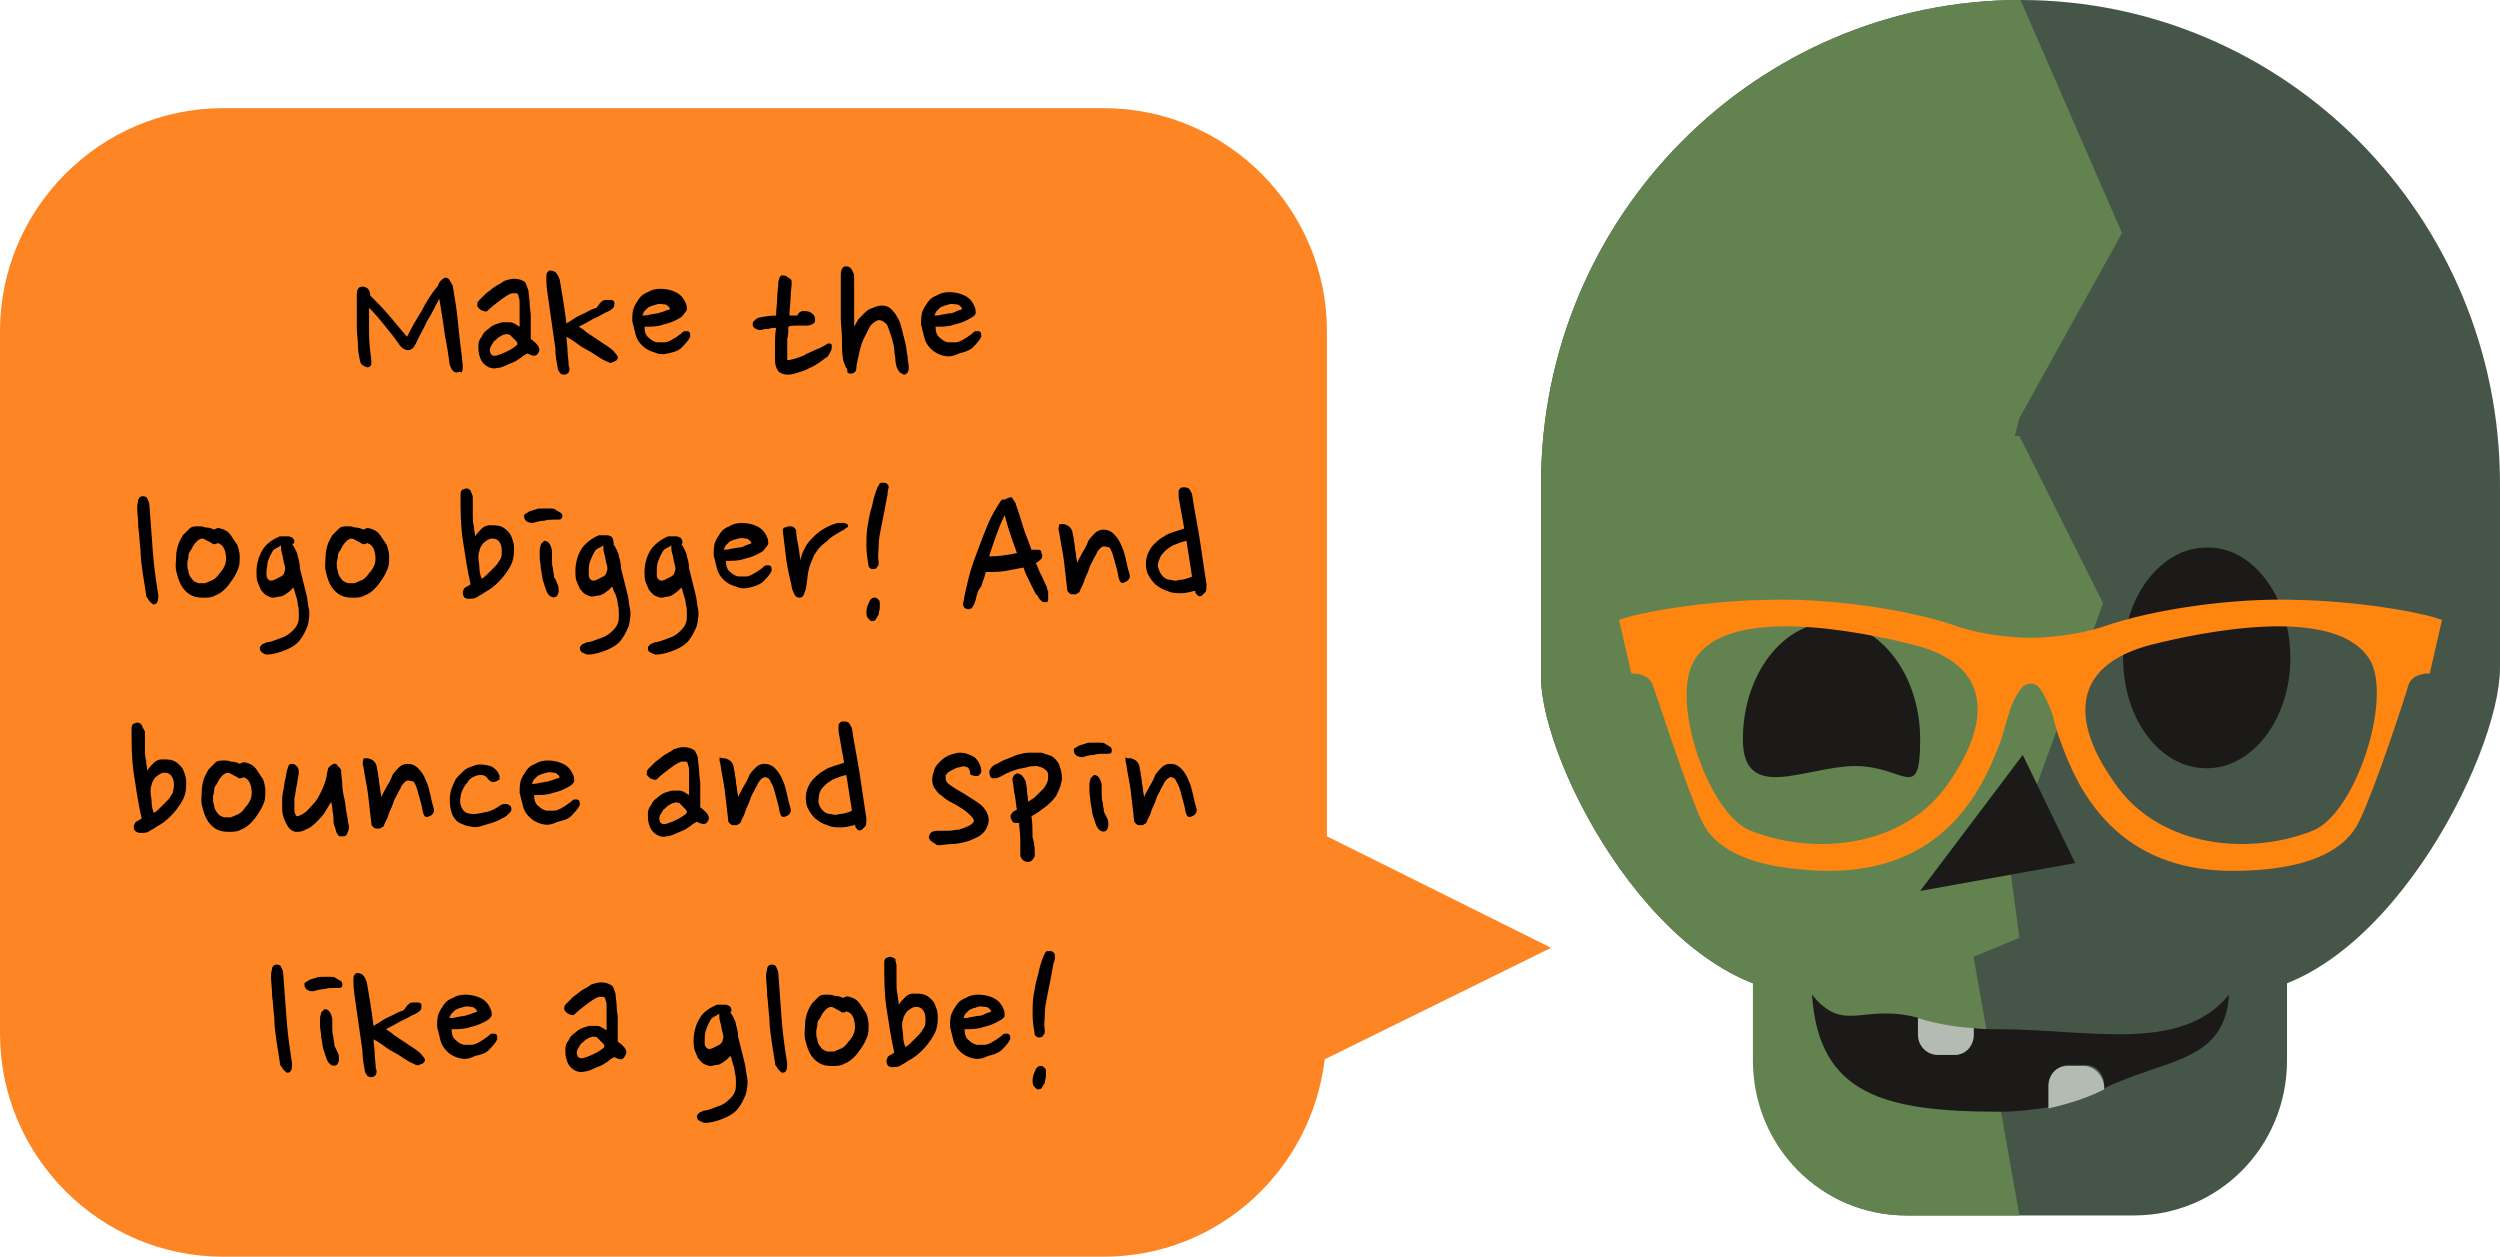 <svg enable-background="new 0 0 224.2 112.7" viewBox="0 0 224.2 112.7" xmlns="http://www.w3.org/2000/svg"><path d="m205.1 95.1c0 7.7-6.1 13.9-13.7 13.9h-20.4c-7.6 0-13.7-6.2-13.7-13.9v-42.1c0-7.7 6.1-13.9 13.7-13.9h20.4c7.6 0 13.7 6.2 13.7 13.9z" fill="#455649"/><path d="m181.2 0c-23.7 0-43 19.4-43 43.4v17.3c0 7.9 10.8 28.5 24.2 28.5h37.6c13.4 0 24.2-21.4 24.2-29.3v-16.5c0-24-19.3-43.4-43-43.4" fill="#455649"/><path d="m170.9 39.1c-7.6 0-13.7 6.2-13.7 13.9v42.1c0 7.7 6.1 13.9 13.7 13.9h10.2l-4.1-23.1 11.6-31.8-7.5-15z" fill="#62834f"/><path d="m181.2 0c-23.7 0-43 19.4-43 43.4v17.3c0 7.9 10.8 28.5 24.2 28.5l14.6-3.4 4.1-1.7-4.1-30.7 4.1-15.9 9.2-16.6z" fill="#62834f"/><g fill="#1c1a19"><path d="m205.4 59c0 5.5-3.4 9.9-7.5 9.9-4.2 0-7.5-4.4-7.5-9.9s3.4-9.9 7.5-9.9c4.1-.1 7.5 4.4 7.5 9.9"/><path d="m172.2 66.3c0 5.8-1.4 2.4-5.8 2.4s-10.1 3.4-10.1-2.4 3.6-10.5 8-10.5c4.3.1 7.9 4.7 7.9 10.5"/><path d="m199.9 89.2c-4.3 5.3-12.6 3.1-20.7 3.1-.8 0-1.5 0-2.2-.1v.6c0 1-.8 1.8-1.7 1.8h-1.5c-1 0-1.7-.8-1.7-1.8v-1.5c-5-1.4-6.7 1.5-9.6-2.1.6 9 6.5 10.5 16.9 10.5 1.5 0 3-.2 4.4-.4v-2c0-1 .8-1.8 1.7-1.8h1.5c1 0 1.7.8 1.7 1.8v.3c5.6-2.7 10.8-2.3 11.2-8.4"/></g><path d="m186.9 95.6h-1.5c-1 0-1.7.8-1.7 1.8v2c1.8-.4 3.4-.9 5-1.7v-.3c-.1-1-.9-1.8-1.8-1.8" fill="#b3bbb3"/><path d="m173.8 94.6h1.5c1 0 1.7-.8 1.7-1.8v-.6c-1.7-.1-3.4-.4-5-.9v1.5c0 1 .8 1.8 1.8 1.8" fill="#b3bbb3"/><path d="m172.2 79.9 9.2-12.2 4.7 9.7z" fill="#1c1a19"/><path d="m188.6 56.2c-2.4.8-5.3 1-6.5 1s-4.1-.2-6.5-1c-4.5-1.6-11.8-2.6-17.3-2.4-5.5.1-11.3 1.1-13.1 1.8l1.1 4.8s1.5-.1 1.9 1c.5 1.3 3 9.2 4.4 12.2 1.1 2.4 4.2 4.4 11.4 4.5 10.2 0 13.7-7 15.4-11.6.2-.5.4-1.4.7-2.3.3-1.3 1.1-2.5 1.4-2.7.2-.1.4-.2.6-.2s.5.1.6.2c.3.2 1 1.4 1.4 2.7.2.9.5 1.8.7 2.3 1.6 4.6 5.2 11.6 15.4 11.6 7.2 0 10.3-2.1 11.4-4.5 1.4-2.9 4-10.8 4.4-12.2.4-1.1 1.9-1 1.9-1l1.1-4.8c-1.8-.7-7.6-1.7-13.1-1.8-5.5-.2-12.7.8-17.3 2.4m-14.2 14.5c-3.9 5.2-11.6 6.1-17.4 3.8-3.8-1.5-7.2-11.6-5.1-15.2 2.9-5.2 15.2-2.6 19.6-1.5 7.4 1.8 7.1 7.2 2.9 12.9m33 3.8c-5.8 2.3-13.5 1.4-17.4-3.8-4.3-5.7-4.5-11 3-12.9 4.4-1.1 16.7-3.7 19.6 1.5 1.9 3.6-1.4 13.7-5.2 15.2" fill="#fe8510"/><path d="m138.2 0h86v109h-86z" fill="none"/><path d="m20 9.7c-11 0-20 9-20 20v63c0 11 9 20 20 20h79c10.2 0 18.6-7.7 19.8-17.7l20.3-10-20.1-10v-45.3c0-11-9-20-20-20z" fill="#fd8524"/><path d="m40.9 33.4c-.1 0-.3-.1-.4-.3s-.2-.4-.2-.6c-.1-.7-.2-1.5-.4-2.4-.1-.9-.3-2-.5-3.3-.4.7-.7 1.4-1.1 2-.3.7-.7 1.3-1 2-.2.4-.4.6-.7.6s-.6-.2-.8-.5c-.4-.6-.9-1.2-1.3-1.7s-.9-1.1-1.4-1.6v2.4c0 .8.1 1.5.2 2.3v.4c-.1.1-.1.2-.2.2-.2.1-.3 0-.5-.1s-.3-.3-.3-.4c-.1-.4-.2-.9-.2-1.4s-.1-1.1-.1-1.6 0-1.1 0-1.6 0-1 0-1.4c0-.5.2-.7.5-.7.2 0 .4.1.5.2s.2.3.2.6c.6.6 1.2 1.2 1.7 1.8s1.1 1.3 1.6 1.9c.4-.8.8-1.5 1.3-2.3.4-.8.9-1.6 1.5-2.3 0-.1.1-.3.2-.4s.2-.2.4-.3c.1 0 .3 0 .4.2s.2.3.3.5c.2 1.2.4 2.4.5 3.6s.3 2.4.4 3.6c0 .2 0 .4-.1.6-.2-.1-.3 0-.5 0zm6.5-7.3c0 .3.1.7.1 1.1s.1.8.1 1.1v1.1 1c.4.3.6.5.7.7s.1.4 0 .5c-.1.2-.2.3-.4.3s-.4-.1-.6-.2c-.2.1-.4.2-.6.4-.2.1-.4.3-.7.4-.2.1-.5.2-.7.3s-.5.2-.7.2c-.4.1-.7 0-1-.2s-.5-.5-.6-.9c-.1-.3-.1-.6-.1-.9s.1-.6.3-.8c.1-.3.3-.5.6-.7.2-.2.5-.4.9-.5.1 0 .2-.1.4-.1h.5c.2 0 .3 0 .5.1s.3.2.5.3c0-.2 0-.4 0-.7 0-.2 0-.5 0-.7 0-.3 0-.5 0-.7s0-.4-.1-.6c0-.2-.1-.3-.2-.3s-.3 0-.4 0c-.3.1-.6.3-1 .6s-.8.6-1.1.9c-.1.1-.2.2-.4.1-.1 0-.3-.1-.4-.2s-.2-.2-.2-.3 0-.3.1-.4c.2-.2.4-.4.7-.7.3-.2.5-.4.8-.6s.6-.3.8-.5c.3-.1.6-.2.9-.2.4 0 .7.1 1 .3.1.2.2.5.3.8zm-2.1 3.9c-.2 0-.3.1-.5.2s-.3.3-.5.4c-.1.2-.2.3-.3.5s-.1.4 0 .6c0 .1.1.1.2.2h.3c.3-.1.6-.2 1-.4s.7-.4.9-.6c0-.1 0-.2-.1-.3s-.2-.2-.3-.3-.2-.2-.3-.3c-.2 0-.3-.1-.4 0zm9-3.1h.2.3s.2 0 .2.1c.1 0 .1.1.1.2s0 .3-.1.4-.2.2-.4.3c-.5.2-.9.5-1.4.7-.5.3-.9.5-1.3.7.2.1.5.3.7.5.3.2.6.4.9.6s.6.4.9.6.6.4.8.7c.2.2.3.4.1.6-.1.1-.2.1-.4.2s-.3 0-.5-.1c-.3-.1-.6-.3-.9-.5s-.6-.4-1-.6-.6-.4-.9-.6-.6-.4-.8-.5c0 .4.1.8.1 1.3 0 .4.1.8.1 1.3.1.2.1.4 0 .6-.1.1-.2.2-.4.2s-.4-.1-.4-.2c-.1-.1-.2-.3-.2-.5-.1-.5-.2-1.1-.2-1.7-.1-.7-.2-1.4-.3-2.1s-.2-1.4-.3-2.1-.2-1.3-.2-1.8c0-.2 0-.4 0-.5 0-.2.1-.3.2-.4.2-.1.4 0 .6.1.2.2.3.4.4.7.1.6.2 1.2.3 1.8s.2 1.3.3 2.1c.2-.1.5-.3.8-.5s.6-.3 1-.5c.3-.2.6-.3.9-.4.4-.6.6-.7.8-.7zm6.7 1.6c-.5.3-1 .5-1.5.6-.5.2-1.1.2-1.7.2 0 .4.1.8.4 1 .2.2.5.4.8.4h.6c.2 0 .4-.1.6-.2s.3-.2.5-.3c.1-.1.3-.2.4-.3s.2-.2.3-.2h.3c.2.1.2.2.2.5-.2.4-.5.7-.8 1s-.8.4-1.2.5-.8.1-1.2-.1c-.4-.1-.8-.3-1.1-.6s-.5-.6-.6-1-.2-.8-.3-1.2c0-.4 0-.7.1-1.1.1-.3.3-.6.5-.9s.5-.5.8-.6c.3-.2.7-.3 1.1-.3.5 0 1 .1 1.4.3s.7.5.9 1c.1.2.1.4.1.6-.3.4-.4.6-.6.7zm-2.1-1.2c-.1 0-.2.1-.4.1-.1.1-.3.1-.4.2s-.2.2-.3.3-.1.2-.2.4c.2 0 .4 0 .7-.1.2 0 .5-.1.7-.1.2-.1.4-.1.6-.2s.4-.1.5-.2c-.1-.2-.3-.4-.5-.4s-.4-.1-.7 0zm13.2.6c.2 0 .5 0 .7.2.2.1.3.3.3.6 0 .2-.1.3-.3.4s-.4.1-.5.1c-.2 0-.5 0-.8 0s-.6 0-.8.1c0 .4 0 .8-.1 1.1v.9.7.3c.3 0 .5-.1.9-.2.3-.1.6-.2.9-.4.3-.1.6-.3.9-.4s.6-.3.8-.4c.1-.1.2-.1.3-.1s.2.1.2.2 0 .3-.1.5-.2.4-.3.5c-.2.1-.4.3-.7.5s-.6.4-.9.5c-.3.2-.7.3-1 .4s-.6.2-.9.2c-.4 0-.7-.1-.9-.3-.2-.3-.3-.6-.3-1s0-.8 0-1.3 0-1 .1-1.6c-.2 0-.4 0-.7.1-.2 0-.4 0-.6.1-.2 0-.3 0-.5-.1s-.3-.2-.3-.4c0-.1 0-.2.1-.3s.2-.2.4-.3c.5-.1 1-.2 1.6-.2 0-.6.1-1.1.1-1.6s.1-1 .1-1.4c0-.1.1-.3.1-.4.1-.1.1-.2.2-.2.2 0 .4 0 .6.2.2.1.3.2.3.4 0 .4-.1.9-.1 1.4s-.1 1-.1 1.6h.7c.2-.4.4-.4.6-.4zm4.5-3.1v1 1.1 1.2 1.2c.1-.2.3-.5.4-.7.2-.2.4-.4.6-.6s.4-.3.7-.4c.2-.1.5-.2.8-.2s.6.1.8.3.4.4.6.8c.2.3.3.7.4 1.1s.2.8.3 1.2.1.8.2 1.2c0 .4.1.7.1.9s0 .3-.1.5c-.1.1-.2.2-.3.2s-.2-.1-.4-.2c-.1-.1-.2-.3-.3-.5 0-.1-.1-.4-.1-.6 0-.3-.1-.6-.1-.9s-.1-.6-.2-1c-.1-.3-.2-.6-.3-.9s-.2-.5-.4-.6c-.1-.1-.3-.2-.5-.2-.3.1-.6.3-.8.6-.2.4-.4.8-.6 1.2-.2.5-.3.9-.4 1.4s-.2.8-.2 1.1c0 .2-.1.4-.2.4-.1.1-.2.1-.3.1s-.2 0-.3-.1c0-.1 0-.3-.1-.4s-.1-.3-.2-.4c0-.1-.1-.3-.1-.4-.1-.6-.1-1.3-.1-1.9s-.1-1.2-.1-1.8 0-1.2 0-1.8 0-1.3 0-2c0-.6.2-.9.6-.8.1 0 .3.1.4.3s.2.4.2.6zm10.5 3.7c-.5.3-1 .5-1.5.6-.5.2-1.1.2-1.7.2 0 .4.1.8.4 1 .2.2.5.4.8.4h.6c.2 0 .4-.1.6-.2s.3-.2.5-.3c.1-.1.3-.2.4-.3s.2-.2.3-.2h.3c.2.1.2.2.2.5-.2.4-.5.7-.8 1-.4.3-.8.4-1.2.5-.6.3-1 .3-1.4.2s-.8-.3-1.1-.6-.5-.6-.6-1-.2-.8-.3-1.2c0-.4 0-.7.1-1.1.1-.3.3-.6.5-.9s.5-.5.8-.6c.3-.2.7-.3 1.1-.3.5 0 1 .1 1.4.3s.7.5.9 1c.1.2.1.4.1.6 0 .1-.2.3-.4.4zm-2-1.2c-.1 0-.2.1-.4.1-.1.1-.3.1-.4.2s-.2.2-.3.3-.1.2-.2.4c.2 0 .4 0 .7-.1.2 0 .5-.1.7-.1s.4-.1.6-.2.4-.1.5-.2c-.1-.2-.3-.4-.5-.4s-.5-.1-.7 0z"/><path d="m13.4 45.3c.1 1.3.2 2.7.3 4.1s.3 2.7.5 4c0 .5-.1.8-.4.8-.1 0-.1 0-.2-.1s-.1-.1-.2-.2-.1-.2-.2-.3-.1-.2-.1-.3c-.1-.6-.2-1.3-.3-1.9-.1-.7-.2-1.4-.2-2.1-.1-.7-.1-1.4-.2-2 0-.7-.1-1.3-.1-1.8 0-.3.1-.5.1-.7.1-.2.2-.3.4-.3s.4.1.4.2c.1.2.2.4.2.6zm5.8 2.2c.2-.1.3-.2.6-.1.4.1.7.3.9.6s.4.6.6.9c.1.3.2.7.2 1s0 .7-.1 1-.3.7-.5 1-.4.6-.7.9-.6.5-.9.6c-.3.2-.7.2-1.1.2-.5 0-.9-.1-1.2-.3s-.6-.5-.8-.9-.3-.8-.4-1.2c-.1-.5 0-.9 0-1.4 0-.3.1-.7.2-1s.3-.6.4-.8c.2-.2.4-.4.6-.6s.5-.2.8-.2c.2 0 .4 0 .6.1.4 0 .6.1.8.2zm-.1 1.3c-.1-.1-.3-.2-.5-.3s-.3-.2-.5-.2c-.1 0-.3.1-.4.2s-.3.3-.4.5-.2.4-.3.5c-.1.2-.1.3-.1.4 0 .2-.1.4-.1.6 0 .3 0 .5.1.7 0 .2.1.5.3.7.1.2.3.3.6.4h.6c.2-.1.5-.2.7-.3s.4-.3.6-.6c.2-.2.4-.5.5-.8s.1-.7 0-1.1-.3-.7-.7-.8c-.1.1-.2.1-.3.1 0 0 0 0-.1 0zm7.1 0c.1.1.2.3.3.5s.2.4.2.6c.1.3.2.7.2 1.1.1.4.2.8.3 1.2s.2.8.3 1.2.1.8.2 1.2c.1.5 0 1-.1 1.5-.2.5-.4.9-.7 1.3s-.8.7-1.3.9-1.1.4-1.7.4c-.1 0-.3-.1-.4-.2-.2-.1-.2-.3-.2-.4s.1-.2.2-.3.3-.1.4-.2c.3 0 .5-.1.8-.2s.5-.2.8-.3c.2-.1.5-.3.7-.5s.4-.4.5-.7c.1-.2.1-.5.1-.8s0-.6-.1-.9c0-.3-.1-.6-.2-.9s-.1-.5-.2-.6c-.1.1-.2.2-.3.3s-.3.2-.4.3c-.2.1-.3.2-.5.2s-.4.1-.6.1-.4-.1-.6-.2-.3-.3-.5-.5c-.1-.2-.2-.5-.3-.7-.1-.3-.1-.6-.1-.9 0-.7.2-1.4.5-1.9.3-.6.9-1 1.6-1.3h.2.3.3c.1 0 .2.1.3.1.1.1.2.2.2.4s-.1.1-.2.2zm-2.3 2.4v.4c0 .2.1.3.2.4s.3.1.5 0 .4-.2.6-.3.3-.3.3-.4c.1-.2.1-.4 0-.7s-.1-.6-.2-.9-.1-.6-.1-.8c-.1.1-.3.2-.5.3s-.3.3-.4.5-.2.4-.3.7c0 .3-.1.6-.1.8zm8.7-3.7c.2-.1.3-.2.6-.1.4.1.7.3.9.6s.4.6.6.9c.1.3.2.7.2 1s0 .7-.1 1-.3.7-.5 1-.4.6-.7.9-.6.5-.9.6c-.3.2-.7.2-1.1.2-.5 0-.9-.1-1.2-.3s-.6-.5-.8-.9-.3-.8-.4-1.2c-.1-.5 0-.9 0-1.4 0-.3.1-.7.2-1s.3-.6.4-.8c.2-.2.4-.4.6-.6s.5-.2.8-.2c.2 0 .4 0 .6.1.3 0 .6.1.8.2zm-.1 1.3c-.1-.1-.3-.2-.5-.3s-.3-.2-.5-.2c-.1 0-.3.1-.4.2s-.3.3-.4.5-.2.4-.3.5c-.1.2-.1.3-.1.4 0 .2-.1.4-.1.6 0 .3 0 .5.1.7 0 .2.1.5.3.7.1.2.3.3.6.4h.6c.2-.1.5-.2.7-.3s.4-.3.6-.6c.2-.2.4-.5.5-.8s.1-.7 0-1.1-.3-.7-.7-.8c-.1.1-.2.1-.3.1zm9.9-4.2v.7.9c0 .3 0 .7.1 1 0 .3.1.6.1.9.2-.3.4-.5.6-.7s.5-.3.7-.3c.4 0 .7 0 1 .1s.5.3.7.5.3.5.4.8.1.6.1.8c0 .6-.1 1.1-.4 1.6s-.6.9-1 1.3-.8.7-1.2.9c-.4.3-.7.4-.8.5-.2.1-.5.1-.7.1s-.4-.1-.4-.2c-.1-.1-.1-.3-.1-.4s.1-.2.1-.3c.1-.1.2-.2.3-.2.1-.1.2-.1.3-.2-.3-1.3-.5-2.7-.7-4s-.2-2.7-.2-4.1c0-.2.1-.4.2-.4s.2-.1.3-.1c.2 0 .3.1.4.2.1.3.2.4.2.6zm2.6 4.8c0-.4-.1-.7-.3-.9s-.4-.2-.6-.2-.3.1-.5.2c-.1.1-.3.2-.4.4s-.2.3-.2.5c-.1.2-.1.4-.1.6 0 .3.1.6.1 1 0 .3.1.7.2.9.2-.1.4-.3.6-.5l.6-.6c.2-.2.3-.4.5-.7.1-.2.1-.4.1-.7zm5.4-3c0 .1-.1.2-.3.2-.1 0-.3 0-.4 0-.3 0-.6 0-.9.1-.3 0-.7.1-1 .2-.1 0-.3 0-.5-.1s-.3-.3-.3-.5c0-.1 0-.2.1-.2.1-.1.2-.1.3-.2.2-.1.3-.1.6-.2.2-.1.4-.1.7-.1h.6c.2 0 .4 0 .5.1.2.1.3.2.5.3.1.1.2.2.1.4zm-.4 6c.1.2.1.4.1.6s-.1.4-.2.5c-.2.1-.3.1-.5 0s-.3-.3-.4-.5c-.1-.3-.2-.6-.3-.9-.1-.4-.1-.7-.2-1.1 0-.4-.1-.7-.1-1s0-.5 0-.7.1-.3.1-.5l.3-.3c.2 0 .4.1.5.3s.2.4.2.7v.7c0 .3 0 .5.1.8 0 .3.1.5.1.8.2.2.2.4.3.6zm5-3.6c.1.1.2.3.3.5s.2.4.2.6c.1.3.2.7.2 1.1.1.4.2.8.3 1.2s.2.8.3 1.2.1.8.2 1.2c.1.5 0 1-.1 1.5-.2.5-.4.9-.7 1.3s-.8.7-1.3.9-1.1.4-1.7.4c-.1 0-.3-.1-.5-.2s-.2-.3-.2-.4.1-.2.2-.3.3-.1.4-.2c.3 0 .5-.1.8-.2s.5-.2.8-.3c.2-.1.5-.3.7-.5s.4-.4.5-.7c.1-.2.1-.5.1-.8s0-.6-.1-.9c0-.3-.1-.6-.2-.9-.2-.3-.2-.5-.3-.7-.1.1-.2.2-.3.3s-.3.2-.4.3c-.2.1-.3.2-.5.2s-.4.1-.6.1-.4-.1-.6-.2-.3-.3-.5-.5c-.1-.2-.2-.5-.3-.7-.1-.3-.1-.6-.1-.9 0-.7.2-1.4.5-1.9s.9-1 1.6-1.3h.2.3.3c.1 0 .2.1.3.1.1.1.2.2.2.4s.1.2 0 .3zm-2.2 2.4v.4c0 .2.1.3.2.4s.3.1.5 0 .4-.2.6-.3.3-.3.3-.4c.1-.2.1-.4 0-.7s-.1-.6-.2-.9-.1-.6-.1-.8c-.1.1-.3.2-.5.3s-.3.3-.4.5-.2.4-.3.7-.1.6-.1.8zm8.3-2.4c.1.1.2.3.3.5s.2.4.2.6c.1.3.2.7.2 1.1.1.4.2.8.3 1.2s.2.8.3 1.2.1.8.2 1.2c.1.5 0 1-.1 1.5-.2.5-.4.9-.7 1.3s-.8.7-1.3.9-1.1.4-1.7.4c-.1 0-.3-.1-.5-.2s-.2-.3-.2-.4.1-.2.2-.3.3-.1.4-.2c.3 0 .5-.1.8-.2s.5-.2.8-.3c.2-.1.5-.3.7-.5s.4-.4.5-.7c.1-.2.1-.5.1-.8s0-.6-.1-.9c0-.3-.1-.6-.2-.9s-.1-.5-.2-.6c-.1.1-.2.2-.3.3s-.3.2-.4.3c-.2.1-.3.2-.5.2s-.4.1-.6.1-.4-.1-.6-.2-.3-.3-.5-.5c-.1-.2-.2-.5-.3-.7-.1-.3-.1-.6-.1-.9 0-.7.2-1.4.5-1.9s.9-1 1.6-1.3h.2.3.3c.1 0 .2.1.3.1.1.1.2.2.2.4s0 .1-.1.2zm-2.2 2.4v.4c0 .2.1.3.2.4s.3.1.5 0 .4-.2.6-.3.3-.3.3-.4c.1-.2.1-.4 0-.7s-.1-.6-.2-.9-.1-.6-.1-.8c-.1.1-.3.2-.5.3s-.3.3-.4.5-.2.4-.3.7-.1.6-.1.8zm9.4-1.7c-.5.3-1 .5-1.5.6-.5.2-1.1.2-1.7.2 0 .4.1.8.4 1 .2.2.5.4.8.4h.6c.2 0 .4-.1.6-.2s.3-.2.5-.3c.1-.1.3-.2.4-.3s.2-.2.3-.2h.3c.2.1.2.2.2.5-.2.4-.5.7-.8 1-.4.3-.8.4-1.2.5s-.8.1-1.2-.1c-.4-.1-.8-.3-1.1-.6s-.5-.6-.6-1-.2-.8-.3-1.2c0-.4 0-.7.1-1.1.1-.3.3-.6.5-.9s.5-.5.8-.6c.3-.2.7-.3 1.1-.3.5 0 1 .1 1.4.3s.7.5.9 1c.1.2.1.4.1.6-.3.4-.4.6-.6.7zm-2.1-1.2c-.1 0-.2.1-.4.1-.1.1-.3.1-.4.2s-.2.2-.3.3-.1.2-.2.4c.2 0 .4 0 .7-.1.2 0 .5-.1.7-.1s.4-.1.6-.2.4-.1.5-.2c-.1-.2-.3-.4-.5-.4-.1 0-.4-.1-.7 0zm9.5-.8c-.2.1-.4.2-.7.4-.2.1-.5.3-.7.5s-.5.4-.7.6-.4.5-.6.8c-.2.5-.4.9-.5 1.4s-.1.9-.2 1.4c0 .2-.1.4-.2.7-.1.2-.2.3-.4.3s-.4-.1-.5-.4c-.1-.2-.2-.4-.2-.6-.2-.9-.4-1.7-.5-2.5s-.2-1.7-.3-2.5c0-.2.1-.3.2-.3s.2-.1.4-.1c.1 0 .3 0 .4.1s.2.2.2.3c0 .4.1.9.2 1.4s.1.9.2 1.3c0-.4.2-.8.4-1.2s.5-.7.8-1 .7-.6 1.1-.8.8-.4 1.2-.4h.4c.1 0 .2.1.3.1 0 .1.1.2 0 .3-.1 0-.2.1-.3.2zm3.2 6.5v.5c0 .2-.1.4-.1.6-.1.2-.2.3-.3.5-.1.1-.3.1-.4.1-.1-.1-.2-.2-.3-.3-.1-.2-.1-.3-.1-.5 0-.3.1-.6.2-.8.1-.3.2-.4.4-.5h.2c.1 0 .2.1.2.1.1.1.1.1.2.2-.1 0 0 .1 0 .1zm.7-9.7c-.1.5-.2 1.1-.3 1.6s-.2 1-.3 1.5-.2 1-.2 1.5-.1 1 0 1.5c0 .1 0 .3-.1.4s-.1.2-.2.2c-.3.1-.5 0-.6-.2-.1-.6-.2-1.2-.2-1.8s0-1.2.1-1.8.2-1.2.4-1.8c.1-.6.3-1.2.5-1.7.1-.2.2-.4.3-.4h.4c.2.1.3.2.3.4-.1.3-.1.5-.1.6zm7.9 9.5c-.1.2-.1.4-.2.5-.1.2-.2.3-.3.3-.2.1-.4 0-.5-.1s-.2-.3-.1-.5c.1-.7.3-1.5.5-2.3s.5-1.6.8-2.4.6-1.6.9-2.3.7-1.4 1.1-2c.1-.1.1-.2.2-.2h.2c.1 0 .1-.1.2-.1s.2-.1.3-.1h.1s.1 0 .1.1.1.1.2.3c.1.1.1.3.2.5.2.6.4 1.2.6 1.9.2.6.5 1.3.7 1.9h.1.1.4c.2 0 .3.1.3.3.1.2.1.3 0 .5-.1.1-.3.3-.5.4.2.4.3.8.5 1.1.2.4.3.7.5 1.1 0 .1 0 .2.1.3v.4.4c0 .1-.1.2-.1.2-.1 0-.2 0-.3 0s-.2-.1-.3-.2-.2-.2-.2-.3c-.1-.1-.1-.2-.2-.2-.2-.4-.4-.8-.6-1.2s-.4-.8-.5-1.2c-.5.1-1.1.2-1.6.3-.6.1-1.2.1-1.8.1-.1.5-.3.9-.4 1.3-.3.3-.4.7-.5 1.2zm3.7-4.2c-.4-1.1-.8-2.2-1.1-3.4-.6 1.2-1 2.5-1.4 3.7.7 0 1.6-.1 2.5-.3zm4.2-2.6c.4.1.7.3.8.8 0 .2.1.4.1.6s.1.4.1.7c0 .2.1.5.1.7s.1.5.1.7c.1-.3.3-.6.5-1 .2-.3.4-.7.5-1 .2-.3.4-.5.6-.7s.5-.3.7-.3c.4 0 .7.1 1 .4s.5.6.7 1.1c.2.4.3.9.4 1.3.1.5.2.9.3 1.2s-.1.6-.4.7c-.2.1-.3.1-.4 0s-.1-.1-.1-.2c-.1-.1-.1-.4-.2-.8s-.2-.7-.3-1.1-.2-.7-.4-1c-.1 0-.3-.1-.5-.1s-.4.2-.6.5c-.1.3-.3.5-.4.8-.2.3-.3.6-.4.9s-.3.6-.4 1c-.1.3-.3.6-.4.9-.1.1-.2.1-.3.2-.1 0-.3 0-.4 0s-.2-.1-.3-.2-.1-.2-.1-.3c-.1-.9-.2-1.8-.3-2.6s-.3-1.6-.4-2.4c-.1-.3-.1-.5 0-.7-.1-.1.1-.1.4-.1zm10.3-2.4c0-.2 0-.4 0-.6.1-.2.2-.3.4-.3s.3 0 .5.1c.1.1.2.3.3.5.2 1.4.5 2.8.7 4.1.2 1.4.4 2.7.6 4 0 .3 0 .6-.1.7s-.2.2-.3.3-.3.1-.4 0-.2-.2-.2-.3v-.1h-.1c-.4.1-.8.2-1.2.2s-.8 0-1.2-.2c-.4-.1-.7-.3-1.1-.6-.3-.3-.5-.6-.7-1-.3-.9-.1-1.8.5-2.5.3-.3.6-.6 1-.8.4-.3.9-.4 1.5-.6l.3-.1zm-1.8 6.4c.1.3.2.5.4.7s.4.3.7.3c.3.1.5.1.8 0 .3 0 .6-.1.9-.2l.2-.1-.5-3.2-.4.1c-.3.1-.5.2-.8.3-.3.2-.5.3-.7.5s-.4.4-.5.7c-.2.4-.2.7-.1.9z"/><path d="m13 65.6v.7.9c0 .3 0 .7.1 1 0 .3.1.6.1.9.2-.3.4-.5.6-.7s.5-.3.7-.3c.4 0 .7 0 1 .1s.5.3.7.5.3.5.4.8.1.6.1.8c0 .6-.1 1.1-.4 1.6s-.6.9-1 1.3-.8.7-1.2.9c-.4.3-.7.4-.8.5-.2.1-.5.1-.7.1s-.4-.1-.5-.2-.1-.3-.1-.4.1-.2.1-.3c.1-.1.2-.2.3-.2.1-.1.2-.1.3-.2-.3-1.3-.5-2.7-.7-4s-.2-2.7-.2-4.1c0-.2.1-.4.2-.4s.2-.1.3-.1c.2 0 .3.1.4.2.1.3.2.4.3.6zm2.6 4.8c0-.4-.1-.7-.3-.9s-.4-.2-.6-.2-.3.1-.5.2c-.1.1-.3.2-.4.4s-.2.3-.2.5c-.1.2-.1.4-.1.6 0 .3.1.6.1 1 0 .3.1.7.2.9.2-.1.4-.3.6-.5l.6-.6c.2-.2.3-.4.5-.7 0-.2.1-.4.1-.7zm5.9-1.9c.2-.1.3-.2.6-.1.4.1.7.3.9.6s.4.6.6.9c.1.3.2.7.2 1s0 .7-.1 1-.3.7-.5 1-.4.6-.7.9-.6.5-.9.6c-.3.2-.7.2-1.1.2-.5 0-.9-.1-1.2-.3s-.6-.5-.8-.9-.3-.8-.4-1.2c-.1-.5 0-.9 0-1.4 0-.3.1-.7.2-1s.3-.6.4-.8c.2-.2.4-.4.6-.6s.5-.2.8-.2c.2 0 .4 0 .6.1.4 0 .6.1.8.2zm-.1 1.3c-.1-.1-.3-.2-.5-.3s-.3-.2-.5-.2c-.1 0-.3.1-.4.2s-.3.3-.4.5-.2.4-.3.5c-.1.2-.1.3-.1.4 0 .2-.1.4-.1.6 0 .3 0 .5.1.7 0 .2.1.5.3.7.1.2.3.3.6.4h.6c.2-.1.5-.2.7-.3s.4-.3.6-.6c.2-.2.4-.5.5-.8s.1-.7 0-1.1-.3-.7-.7-.8c-.1.1-.2.1-.3.1 0 0 0 0-.1 0zm5.4-.4c-.1.3-.1.7-.2 1.1s-.1.8-.2 1.1v1c0 .3.1.5.2.6.2 0 .4-.1.7-.3s.5-.5.8-.8.5-.7.7-1.1.3-.7.4-1c0-.1.1-.3.1-.5s.1-.3.1-.5c0-.1.1-.2.2-.3s.2-.1.3-.2h.2c.1 0 .1.1.2.2s.1.1.2.2.1.2.1.3c0 .4.1.8.1 1.2s.1.9.2 1.3.1.9.2 1.3.1.8.2 1.1c0 .1 0 .3-.1.5-.1.3-.2.4-.4.4-.1 0-.2 0-.3 0s-.2-.1-.3-.3-.1-.4-.2-.6-.1-.5-.1-.8-.1-.5-.1-.8c0-.2-.1-.5-.1-.6-.2.3-.4.7-.6 1s-.5.6-.8.9-.6.5-.9.6c-.3.2-.6.2-.9.2-.5-.1-.8-.5-1.1-1.4-.1-.3-.1-.7-.1-1.1s0-.8.1-1.2.1-.8.2-1.1c.1-.4.1-.7.2-.9 0-.1.1-.2.1-.3.1-.1.2-.1.3-.1.2 0 .3.1.5.3.1.2.1.4.1.6zm6.2-1.4c.4.1.7.3.8.8 0 .2.1.4.1.6s.1.4.1.7c0 .2.1.5.1.7s.1.5.1.7c.1-.3.3-.6.5-1 .2-.3.4-.7.5-1 .2-.3.4-.5.6-.7s.5-.3.7-.3c.4 0 .7.1 1 .4s.5.6.7 1.1c.2.4.3.9.4 1.3.1.5.2.9.3 1.2s-.1.6-.4.7c-.2.1-.3.1-.4 0s-.1-.1-.1-.2c-.1-.1-.1-.4-.2-.8s-.2-.7-.3-1.1-.2-.7-.4-1c-.1 0-.3-.1-.5-.1s-.4.2-.6.5c-.1.3-.3.5-.4.8-.2.3-.3.6-.4.9s-.3.6-.4 1c-.1.3-.3.6-.4.9-.1.1-.2.1-.3.2-.1 0-.3 0-.4 0s-.2-.1-.3-.2-.1-.2-.1-.3c-.1-.9-.2-1.8-.3-2.6s-.3-1.6-.4-2.4c-.1-.3-.1-.5 0-.7-.1-.1.1-.1.4-.1zm11.4 2.1c-.1 0-.2.1-.3 0-.1 0-.2-.1-.3-.2-.2-.3-.4-.4-.7-.4s-.5.1-.7.2-.4.3-.5.5c-.2.2-.3.4-.4.6s-.2.5-.2.7c-.1.4 0 .8.2 1.1s.5.4 1 .4c.3 0 .7-.1 1.2-.2.4-.1.8-.3 1.2-.6.2-.1.3-.1.5-.1.1 0 .3.1.4.2.1.2.1.4-.1.6s-.4.4-.7.5c-.3.2-.6.3-.9.4s-.7.2-1 .3-.7.1-1 0c-.3 0-.6-.2-.9-.3-.5-.3-.7-.8-.8-1.3-.1-.6-.1-1.2.1-1.8.1-.2.2-.5.3-.7s.3-.4.5-.6.4-.4.6-.5.5-.2.8-.3c.4-.1.9 0 1.3.1.4.2.7.5.8.9v.3c-.2.1-.3.2-.4.2zm6.7.4c-.5.3-1 .5-1.5.6-.5.2-1.1.2-1.7.2 0 .4.1.8.4 1 .2.2.5.4.8.4h.6c.2 0 .4-.1.6-.2s.3-.2.5-.3c.1-.1.3-.2.4-.3s.2-.2.3-.2h.3c.2.1.2.2.2.5-.2.4-.5.7-.8 1s-.8.4-1.2.5c-.6.3-1 .3-1.4.2s-.8-.3-1.1-.6-.5-.6-.6-1-.2-.8-.3-1.2c0-.4 0-.7.1-1.1.1-.3.3-.6.5-.9s.5-.5.8-.6c.3-.2.7-.3 1.1-.3.5 0 1 .1 1.4.3s.7.5.9 1c.1.2.1.4.1.6-.1.1-.2.3-.4.4zm-2.1-1.2c-.1 0-.2.1-.4.1-.1.1-.3.1-.4.2s-.2.2-.3.3-.1.2-.2.4c.2 0 .4 0 .7-.1.2 0 .5-.1.7-.1.2-.1.4-.1.6-.2s.4-.1.5-.2c-.1-.2-.3-.4-.5-.4-.1 0-.4-.1-.7 0zm13.6-1.2c0 .3.1.7.1 1.1s.1.8.1 1.1v1.1 1c.4.3.6.5.7.7s.1.4 0 .5c-.1.2-.2.3-.4.3s-.4-.1-.6-.2c-.2.1-.4.2-.6.4-.2.1-.4.3-.7.4-.2.1-.5.2-.7.3s-.5.2-.7.2c-.4.1-.7 0-1-.2s-.5-.5-.6-.9c-.1-.3-.1-.6-.1-.9s.1-.6.3-.8c.1-.3.3-.5.6-.7.2-.2.5-.4.9-.5.1 0 .2-.1.4-.1h.5c.2 0 .3 0 .5.1s.3.2.5.3c0-.2 0-.4 0-.7 0-.2 0-.5 0-.7 0-.3 0-.5 0-.7s0-.4-.1-.6c0-.2-.1-.3-.2-.3s-.3 0-.4 0c-.3.1-.6.3-1 .6s-.8.6-1.1.9c-.1.1-.2.2-.4.1-.1 0-.3-.1-.4-.2s-.2-.2-.2-.3 0-.3.1-.4l.7-.7c.3-.2.5-.4.8-.6s.6-.3.8-.5c.3-.1.6-.2.9-.2.4 0 .7.1 1 .3.1.2.3.5.3.8zm-2.1 3.9c-.2 0-.3.1-.5.2s-.3.3-.5.4c-.1.2-.2.3-.3.5s-.1.4 0 .6c0 .1.1.1.2.2h.3c.3-.1.6-.2 1-.4s.7-.4.9-.6c0-.1 0-.2-.1-.3s-.2-.2-.3-.3-.2-.2-.3-.3c-.2 0-.3-.1-.4 0zm4.5-4c.4.1.7.3.8.8 0 .2.1.4.1.6s.1.4.1.7c0 .2.1.5.1.7s.1.5.1.7c.1-.3.3-.6.5-1 .2-.3.4-.7.5-1 .2-.3.4-.5.6-.7s.5-.3.7-.3c.4 0 .7.1 1 .4s.5.6.7 1.1c.2.4.3.9.4 1.3.1.5.2.9.3 1.2s-.1.6-.4.7c-.2.1-.3.1-.4 0s-.1-.1-.1-.2c-.1-.1-.1-.4-.2-.8s-.2-.7-.3-1.1-.2-.7-.4-1c-.1-.3-.3-.4-.5-.4s-.4.2-.6.5c-.1.3-.3.5-.4.8-.2.3-.3.6-.4.9s-.3.6-.4 1c-.1.3-.3.6-.4.9-.1.1-.2.1-.3.2-.1 0-.3 0-.4 0s-.2-.1-.3-.2-.1-.2-.1-.3c-.1-.9-.2-1.8-.3-2.6s-.3-1.6-.4-2.4c-.1-.3-.1-.5 0-.7-.1.2.1.2.4.2zm10.2-2.4c0-.2 0-.4 0-.6.1-.2.2-.3.4-.3s.3 0 .5.1c.1.1.2.3.3.5.2 1.4.5 2.8.7 4.1.2 1.4.4 2.7.6 4 0 .3 0 .6-.1.7s-.2.2-.3.3-.3.1-.4 0-.2-.2-.2-.3v-.1h-.1c-.4.1-.8.2-1.2.2s-.8 0-1.2-.2c-.4-.1-.7-.3-1.1-.6-.3-.3-.5-.6-.7-1-.3-.9-.1-1.8.5-2.5.3-.3.6-.6 1-.8.4-.3.9-.4 1.5-.6l.3-.1zm-1.8 6.4c.1.3.2.5.4.7s.4.3.7.3c.3.1.5.1.8 0 .3 0 .6-.1.9-.2l.2-.1-.5-3.2-.4.1c-.3.1-.5.2-.8.3-.3.2-.5.3-.7.5s-.4.4-.5.7c-.1.4-.1.7-.1.9zm13.6-2.6c0-.1 0-.3-.1-.4 0-.1-.1-.2-.2-.2-.2-.1-.4-.1-.6 0-.2 0-.4.1-.6.2s-.4.2-.5.3-.2.2-.2.3c0 .2 0 .4.1.5.1.2.3.3.6.5.4.3.9.5 1.3.8.5.3.8.5 1.2.8.3.3.5.6.6.9s.1.7-.1 1.1c-.1.3-.4.6-.7.8-.4.2-.8.4-1.2.5s-.9.2-1.3.2-.8.1-1.1.1c-.1 0-.2 0-.3-.1s-.2-.1-.3-.2-.2-.1-.2-.2c-.1-.1-.1-.1-.1-.2 0-.2.1-.4.3-.5s.4-.1.6-.1h.9c.3 0 .6-.1.9-.1.3-.1.6-.2.8-.3s.4-.2.5-.4c.1-.1 0-.3-.2-.5s-.4-.4-.7-.6-.6-.4-1-.6-.7-.4-.9-.6c-.3-.2-.5-.4-.6-.6-.2-.2-.3-.5-.3-.9 0-.3.1-.6.2-.9s.3-.5.6-.8c.2-.2.5-.4.8-.5s.6-.2.9-.2c.5 0 .9.2 1.3.4.3.3.5.6.6 1.1 0 .2 0 .3-.1.4s-.1.2-.3.2-.3 0-.4-.1c-.1.1-.1 0-.2-.1zm5.8 7.3c0 .1-.1.3-.2.4s-.2.2-.4.2-.4-.1-.5-.2-.2-.3-.2-.4c0-.5 0-.9 0-1.4s-.1-1-.1-1.5c-.2 0-.3 0-.4 0s-.2-.1-.3-.3-.1-.4 0-.5c.1-.2.3-.3.5-.4-.1-.4-.1-.9-.2-1.3s-.1-.9-.2-1.3c0-.1 0-.1 0-.2s.1-.1.1-.2.1-.1.2-.2c.2-.1.3 0 .5.1.2.2.3.4.4.6 0 .2.1.5.1.8s.1.6.1 1c.3-.2.5-.3.7-.5l.6-.6c.2-.2.3-.4.4-.6s.1-.5.1-.7-.1-.4-.3-.5c-.2-.2-.4-.2-.7-.3-.3 0-.6 0-.9.1s-.6.1-.9.2-.6.2-.8.3c-.3.1-.5.3-.8.4-.2.1-.3.1-.5.1s-.3-.1-.3-.2c-.1-.2-.1-.5 0-.6.1-.2.3-.4.6-.5.2-.1.5-.3.8-.4s.7-.3 1-.4c.4-.1.7-.2 1.1-.2h1.1c.3.1.6.2.9.3.3.2.5.4.7.8.2.6.3 1.1.2 1.5-.1.5-.3.9-.5 1.3-.3.4-.6.7-1 1s-.8.6-1.2.8c.1.6.1 1.3.1 1.9.2.6.2 1.1.2 1.6zm6.9-9.3c0 .1-.1.2-.3.2-.1 0-.3 0-.4 0-.3 0-.6 0-.9.1-.3 0-.7.1-1 .2-.1 0-.3 0-.5-.1s-.3-.3-.3-.5c0-.1 0-.2.1-.2.1-.1.2-.1.3-.2.2-.1.3-.1.6-.2.2-.1.4-.1.7-.1h.6c.2 0 .4 0 .5.1.2.1.3.2.5.3.1.1.1.2.1.4zm-.4 6c.1.2.1.4.1.6s-.1.4-.2.5c-.2.1-.3.1-.5 0s-.3-.3-.4-.5c-.1-.3-.2-.6-.3-.9-.1-.4-.1-.7-.2-1.1 0-.4-.1-.7-.1-1s0-.5 0-.7.1-.3.1-.5c.1-.1.2-.2.3-.3.2 0 .4.1.5.3s.2.4.2.7v.7c0 .3 0 .5.1.8 0 .3.1.5.1.8.1.2.2.4.3.6zm2.1-5.4c.4.1.7.3.8.8 0 .2.1.4.1.6s.1.4.1.7c0 .2.1.5.1.7s.1.5.1.7c.1-.3.3-.6.5-1 .2-.3.4-.7.5-1 .2-.3.4-.5.6-.7s.5-.3.7-.3c.4 0 .7.1 1 .4s.5.6.7 1.1c.2.4.3.9.4 1.3.1.5.2.9.3 1.2s-.1.6-.4.7c-.2.1-.3.1-.4 0s-.1-.1-.1-.2c-.1-.1-.1-.4-.2-.8s-.2-.7-.3-1.1-.2-.7-.4-1c-.1-.3-.3-.4-.5-.4s-.4.2-.6.5c-.1.3-.3.5-.4.8-.2.3-.3.6-.4.9s-.3.6-.4 1c-.1.3-.3.6-.4.9-.1.1-.2.1-.3.2-.1 0-.3 0-.4 0s-.2-.1-.3-.2-.1-.2-.1-.3c-.1-.9-.2-1.8-.3-2.6s-.3-1.6-.4-2.4c-.1-.3-.1-.5 0-.7-.1.2.1.2.4.2z"/><path d="m25.4 87.3c.1 1.3.2 2.7.3 4.1s.3 2.7.5 4c0 .5-.1.8-.4.8-.1 0-.1 0-.2-.1s-.1-.1-.2-.2-.1-.2-.2-.3-.1-.2-.1-.3c-.1-.6-.2-1.3-.3-1.9-.1-.7-.2-1.4-.2-2.1-.1-.7-.1-1.4-.2-2 0-.7-.1-1.3-.1-1.8 0-.3.1-.5.1-.7.1-.2.2-.3.4-.3s.4.1.4.2c.1.2.2.4.2.6zm5.3 1.1c0 .1-.1.2-.3.2-.1 0-.3 0-.4 0-.3 0-.6 0-.9.1-.3 0-.7.1-1 .2-.1 0-.3 0-.5-.1s-.3-.3-.3-.5c0-.1 0-.2.1-.2.1-.1.2-.1.3-.2.2-.1.3-.1.6-.2.2-.1.4-.1.7-.1h.6c.2 0 .4 0 .5.1.2.1.3.2.5.3.1.1.1.2.1.4zm-.4 6c.1.2.1.4.1.6s-.1.4-.2.5c-.2.1-.3.1-.5 0s-.3-.3-.4-.5c-.1-.3-.2-.6-.3-.9-.1-.4-.1-.7-.2-1.1 0-.4-.1-.7-.1-1s0-.5 0-.7.1-.3.1-.5c.1-.1.2-.2.3-.3.2 0 .4.1.5.3s.2.4.2.7v.7c0 .3 0 .5.1.8 0 .3.1.5.1.8.1.2.2.4.3.6zm6.7-4.5h.2.3s.2 0 .2.1c.1 0 .1.1.1.2s0 .3-.1.4-.2.2-.4.3c-.5.2-.9.5-1.4.7-.5.3-.9.5-1.3.7.2.1.5.3.7.5.3.2.6.4.9.6s.6.4.9.6.6.4.8.7c.2.2.3.4.1.6-.1.1-.2.1-.4.2s-.3 0-.5-.1c-.3-.1-.6-.3-.9-.5s-.6-.4-1-.6-.6-.4-.9-.6-.6-.4-.8-.5c0 .4.1.8.1 1.3 0 .4.1.8.1 1.3.1.2.1.4 0 .6-.1.1-.2.2-.4.2s-.4-.1-.4-.2c-.1-.1-.2-.3-.2-.5-.1-.5-.2-1.1-.2-1.7-.1-.7-.2-1.4-.3-2.1s-.2-1.4-.3-2.1-.2-1.3-.2-1.8c0-.2 0-.4 0-.5 0-.2.1-.3.2-.4.2-.1.4 0 .6.1.2.2.3.4.4.7.1.6.2 1.2.3 1.8s.2 1.3.3 2.1c.2-.1.5-.3.8-.5s.6-.3 1-.5c.3-.2.6-.3.9-.4.4-.6.6-.7.8-.7zm6.7 1.6c-.5.3-1 .5-1.5.6-.5.2-1.1.2-1.7.2 0 .4.1.8.4 1 .2.2.5.4.8.4h.6c.2 0 .4-.1.6-.2s.3-.2.5-.3c.1-.1.3-.2.4-.3s.2-.2.3-.2h.3c.2.1.2.2.2.5-.2.4-.5.7-.8 1s-.8.4-1.2.5c-.6.3-1 .3-1.4.2s-.8-.3-1.1-.6-.5-.6-.6-1-.2-.8-.3-1.2c0-.4 0-.7.1-1.1.1-.3.3-.6.5-.9s.5-.5.8-.6c.3-.2.7-.3 1.1-.3.5 0 1 .1 1.4.3s.7.5.9 1c.1.2.1.4.1.6-.1.1-.2.3-.4.4zm-2.1-1.2c-.1 0-.2.1-.4.1-.1.1-.3.1-.4.2s-.2.2-.3.3-.1.2-.2.4c.2 0 .4 0 .7-.1.2 0 .5-.1.7-.1.2-.1.4-.1.6-.2s.4-.1.5-.2c-.1-.2-.3-.4-.5-.4s-.4-.1-.7 0zm13.6-1.2c0 .3.1.7.1 1.1s.1.8.1 1.1v1.1 1c.4.3.6.5.7.7s.1.4 0 .5c-.1.2-.2.4-.4.4s-.4-.1-.6-.2c-.2.1-.4.2-.6.4-.2.1-.4.3-.7.4-.2.1-.5.2-.7.3s-.5.2-.7.2c-.4.1-.7 0-1-.2s-.5-.5-.6-.9c-.1-.3-.1-.6-.1-.9s.1-.6.3-.8c.1-.3.3-.5.6-.7.2-.2.5-.4.9-.5.1 0 .2-.1.4-.1h.5c.2 0 .3 0 .5.1s.3.2.5.3c0-.2 0-.4 0-.7 0-.2 0-.5 0-.7 0-.3 0-.5 0-.7s0-.4-.1-.6c0-.2-.1-.3-.2-.3s-.3 0-.4 0c-.3.1-.6.3-1 .6s-.8.6-1.1.9c-.1.1-.2.2-.4.1-.1 0-.3-.1-.4-.2s-.2-.2-.2-.3 0-.3.1-.4l.7-.7c.3-.2.5-.4.8-.6s.6-.3.8-.5c.3-.1.6-.2.9-.2.4 0 .7.1 1 .3.1.1.2.4.3.7zm-2.1 3.9c-.2 0-.3.1-.5.2s-.3.3-.5.4c-.1.2-.2.3-.3.5s-.1.4 0 .6c0 .1.1.1.2.2h.3c.3-.1.6-.2 1-.4s.7-.4.9-.6c0-.1 0-.2-.1-.3s-.2-.2-.3-.3-.2-.2-.3-.3c-.2 0-.3-.1-.4 0zm12.4-2.2c.1.1.2.3.3.5s.2.4.2.6c.1.3.2.7.2 1.1.1.4.2.8.3 1.2s.2.8.3 1.2.1.8.2 1.2c.1.5 0 1-.1 1.5-.2.5-.4.9-.7 1.3s-.8.7-1.3.9-1.1.4-1.7.4c-.1 0-.3-.1-.5-.2s-.2-.3-.2-.4.1-.2.2-.3.3-.1.4-.2c.3 0 .5-.1.8-.2s.5-.2.8-.3c.2-.1.5-.3.7-.5s.4-.4.5-.7c.1-.2.1-.5.1-.8s0-.6-.1-.9c0-.3-.1-.6-.2-.9s-.1-.5-.2-.6c-.1.1-.2.2-.3.3s-.3.2-.4.3c-.2.1-.3.2-.5.2s-.4.1-.6.1-.4-.1-.6-.2-.3-.3-.5-.5c-.1-.2-.2-.5-.3-.7-.1-.3-.1-.6-.1-.9 0-.7.2-1.4.5-1.9.3-.6.9-1 1.6-1.3h.2.3.3c.1 0 .2.1.3.1.1.1.2.2.2.4s-.1.1-.1.2zm-2.3 2.4v.4c0 .2.1.3.2.4s.3.1.5 0 .4-.2.6-.3.3-.3.3-.4c.1-.2.1-.4 0-.7s-.1-.6-.2-.9-.1-.6-.1-.8c-.1.1-.3.2-.5.3s-.3.3-.4.5-.2.4-.3.7-.1.6-.1.8zm6.6-5.9c.1 1.3.2 2.7.3 4.1s.3 2.7.5 4c0 .5-.1.8-.4.8-.1 0-.1 0-.2-.1s-.1-.1-.2-.2-.1-.2-.2-.3-.1-.2-.1-.3c-.1-.6-.2-1.3-.3-1.9-.1-.7-.2-1.4-.2-2.1-.1-.7-.1-1.4-.2-2 0-.7-.1-1.3-.1-1.8 0-.3.1-.5.1-.7.1-.2.2-.3.4-.3s.4.1.4.2c.1.2.2.4.2.6zm5.8 2.2c.2-.1.3-.2.6-.1.4.1.7.3.9.6s.4.6.6.9c.1.3.2.7.2 1s0 .7-.1 1-.3.7-.5 1-.4.6-.7.9-.6.5-.9.6c-.3.2-.7.2-1.1.2-.5 0-.9-.1-1.2-.3s-.6-.5-.8-.9-.3-.8-.4-1.2c-.1-.5 0-.9 0-1.4 0-.3.1-.7.2-1s.3-.6.4-.8c.2-.2.4-.4.6-.6s.5-.2.8-.2c.2 0 .4 0 .6.1.4 0 .6.1.8.2zm-.1 1.3c-.1-.1-.3-.2-.5-.3s-.3-.2-.5-.2c-.1 0-.3.1-.4.2s-.3.3-.4.5-.2.4-.3.5-.1.3-.1.4c0 .2-.1.4-.1.6 0 .3 0 .5.1.7 0 .2.1.5.3.7.1.2.3.3.6.4h.6c.2-.1.5-.2.7-.3s.4-.3.6-.6c.2-.2.4-.5.5-.8s.1-.7 0-1.1-.3-.7-.7-.8c-.1.1-.2.1-.3.1zm4.9-4.2v.7.9c0 .3 0 .7.1 1 0 .3.1.6.1.9.2-.3.4-.5.6-.7s.5-.3.7-.3c.4 0 .7 0 1 .1s.5.3.7.5.3.5.4.8.1.6.1.8c0 .6-.1 1.1-.4 1.6s-.6.9-1 1.3-.8.7-1.2.9c-.4.3-.7.4-.8.5-.2.1-.5.1-.7.1s-.4-.1-.4-.2c-.1-.1-.1-.3-.1-.4s.1-.2.1-.3c.1-.1.2-.2.3-.2.1-.1.2-.1.3-.2-.3-1.3-.5-2.7-.7-4s-.2-2.7-.2-4.1c0-.2.1-.4.2-.4s.2-.1.3-.1c.2 0 .3.1.5.2 0 .3.1.4.1.6zm2.6 4.8c0-.4-.1-.7-.3-.9s-.4-.2-.6-.2-.3.1-.5.2c-.1.1-.3.2-.4.4s-.2.3-.2.5c-.1.2-.1.4-.1.6 0 .3.1.6.1 1 0 .3.1.7.2.9.2-.1.4-.3.6-.5s.4-.4.6-.6.3-.4.5-.7c.1-.2.1-.4.1-.7zm6.7.1c-.5.3-1 .5-1.5.6-.5.2-1.1.2-1.7.2 0 .4.1.8.4 1 .2.2.5.4.8.4h.6c.2 0 .4-.1.6-.2s.3-.2.5-.3c.1-.1.3-.2.4-.3s.2-.2.3-.2h.3c.2.1.2.2.2.5-.2.4-.5.7-.8 1-.4.3-.8.4-1.2.5-.6.3-1 .3-1.4.2s-.8-.3-1.1-.6-.5-.6-.6-1-.2-.8-.3-1.2c0-.4 0-.7.1-1.1.1-.3.3-.6.5-.9s.5-.5.8-.6c.3-.2.7-.3 1.1-.3.5 0 1 .1 1.4.3s.7.5.9 1c.1.2.1.4.1.6 0 .1-.2.3-.4.4zm-2-1.2c-.1 0-.2.1-.4.1-.1.1-.3.1-.4.2s-.2.2-.3.3-.1.2-.2.4c.2 0 .4 0 .7-.1.2 0 .5-.1.7-.1s.4-.1.6-.2.4-.1.5-.2c-.1-.2-.3-.4-.5-.4s-.5-.1-.7 0zm6.1 5.7v.5c0 .2-.1.4-.1.6-.1.2-.2.3-.3.5-.1.1-.3.1-.4.1-.1-.1-.2-.2-.3-.3-.1-.2-.1-.3-.1-.5 0-.3.1-.6.2-.8.1-.3.2-.4.4-.5h.2c.1 0 .2.1.2.1l.2.2zm.7-9.7c-.1.5-.2 1.1-.3 1.6s-.2 1-.3 1.5-.2 1-.2 1.5-.1 1 0 1.5c0 .1 0 .3-.1.4s-.1.2-.2.2c-.3.1-.5 0-.6-.2-.1-.6-.2-1.2-.2-1.8s0-1.2.1-1.8.2-1.2.4-1.8c.1-.6.3-1.2.5-1.7.1-.2.2-.4.3-.4h.4c.2.1.3.2.3.4 0 .3 0 .5-.1.6z"/><path d="m0 9.7h119v103h-119z" fill="none"/></svg>